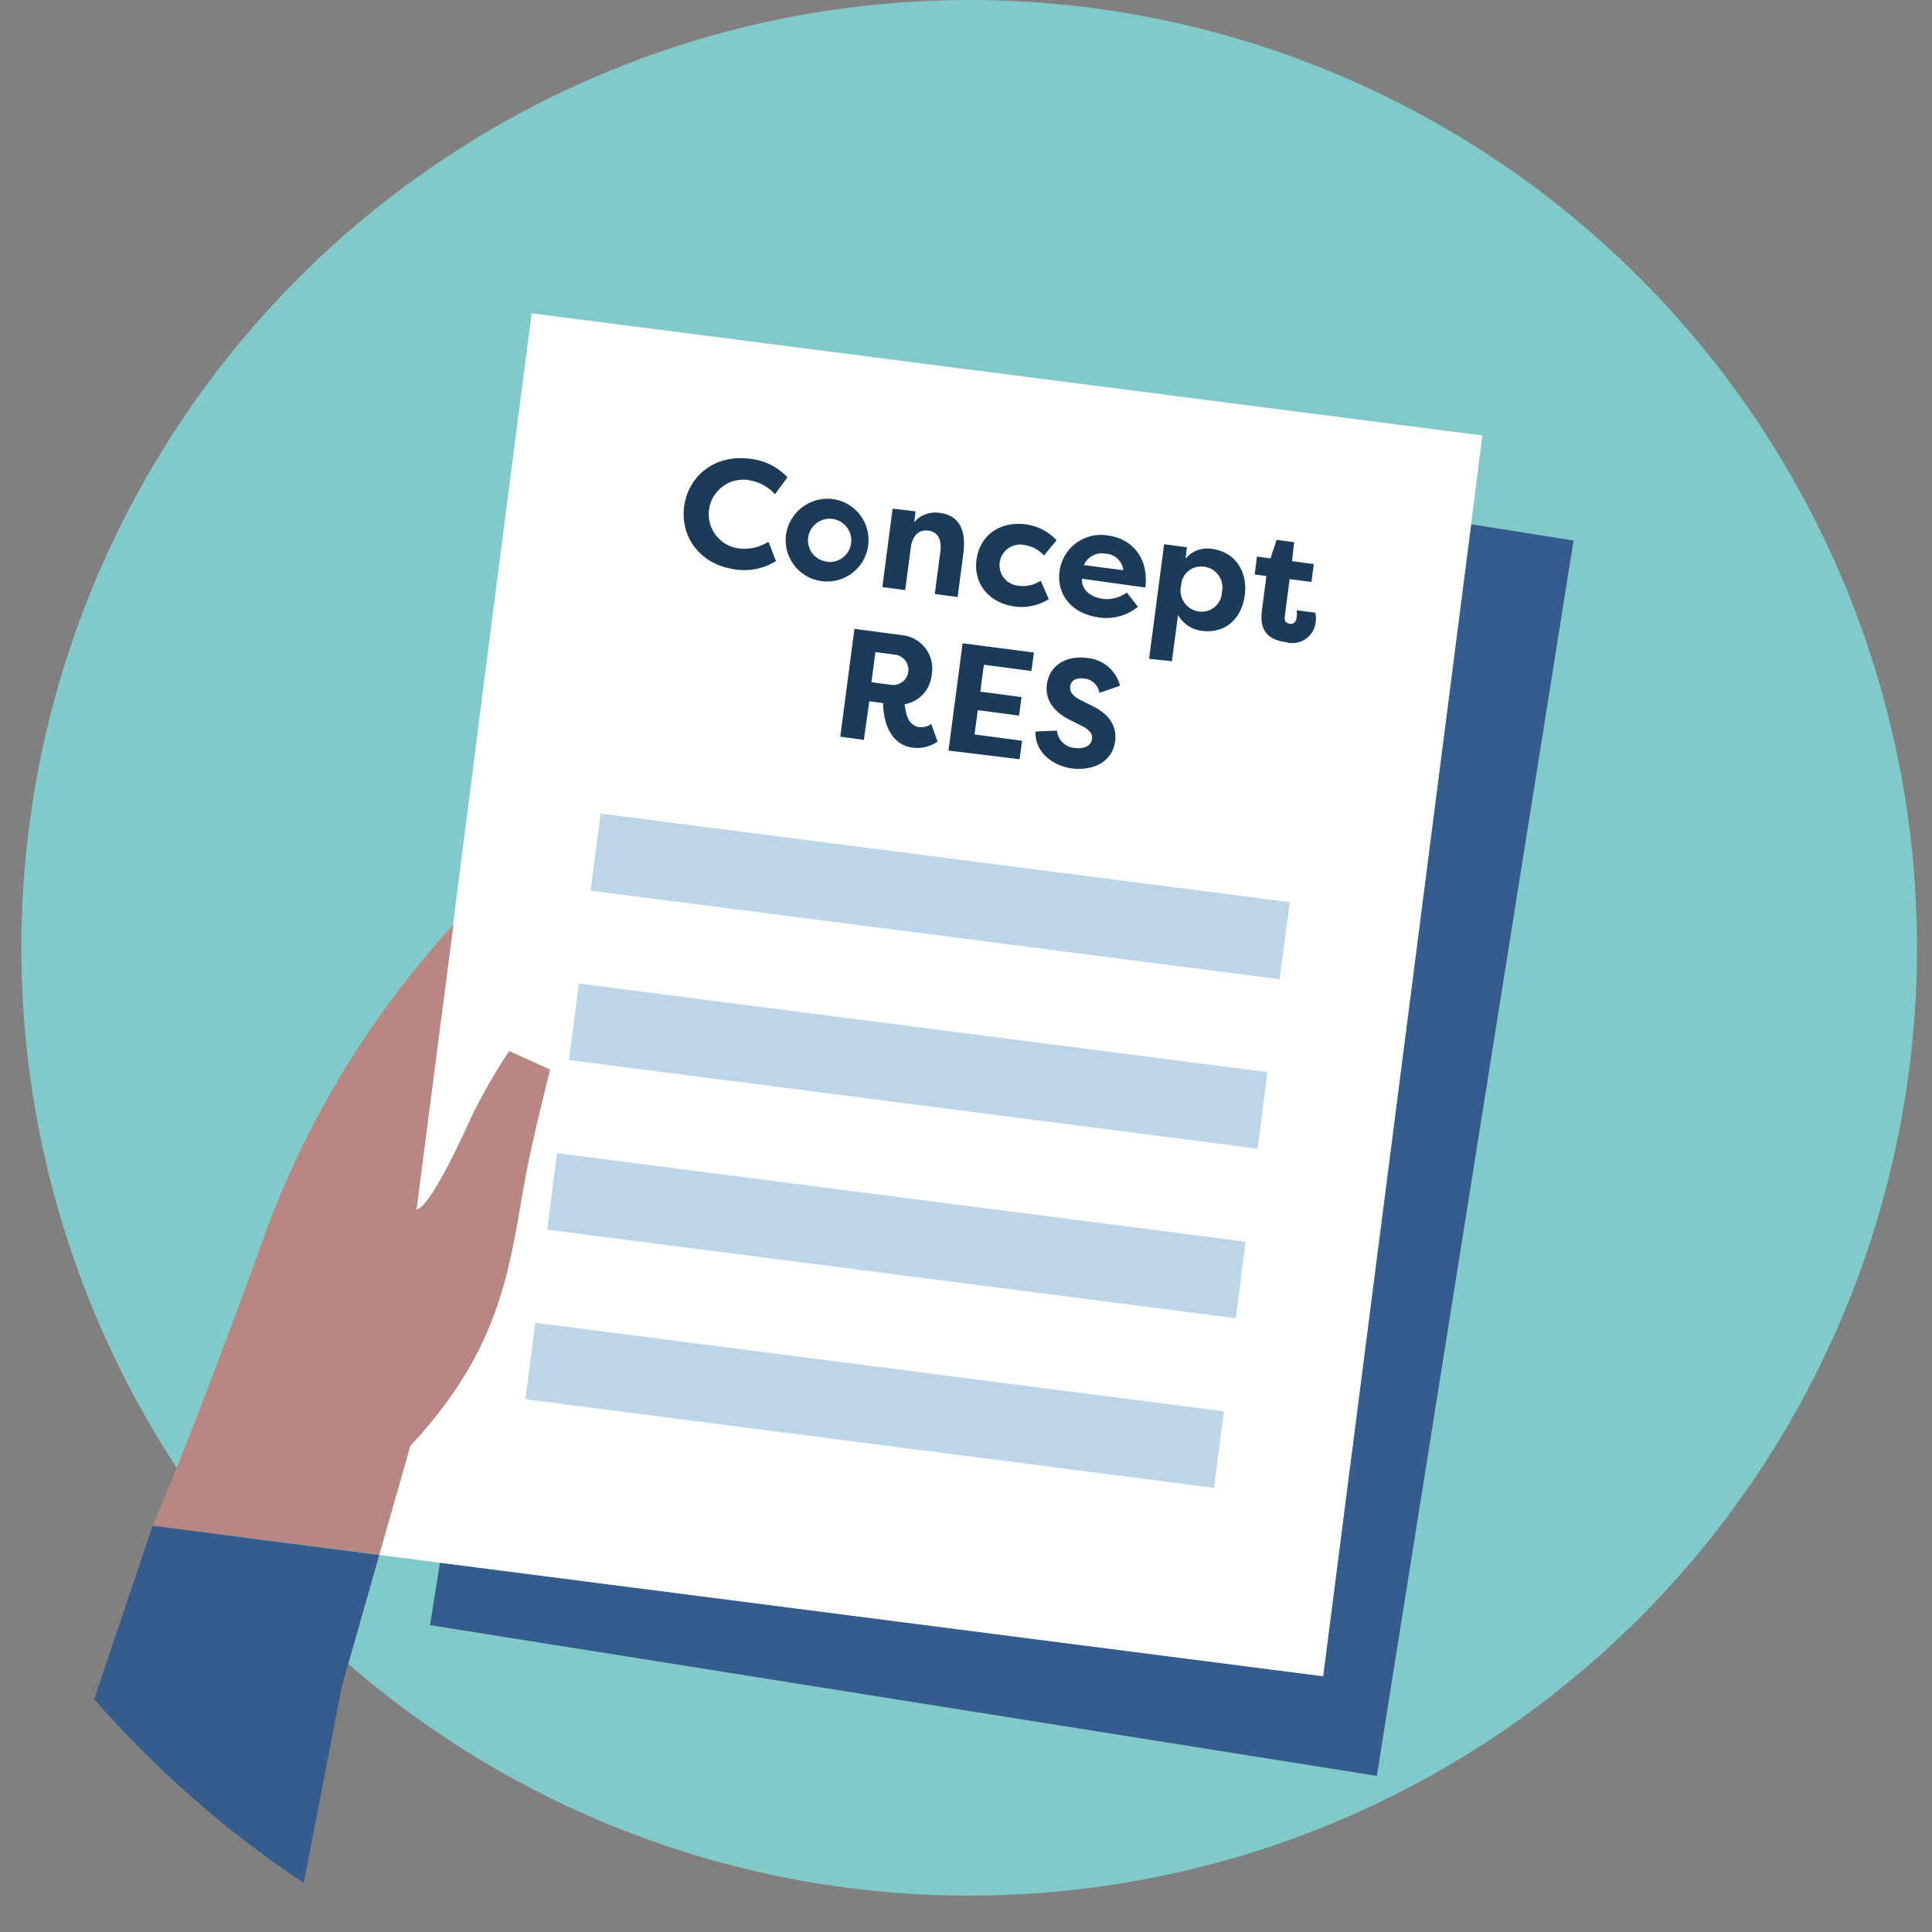 <svg id="Laag_1" data-name="Laag 1" xmlns="http://www.w3.org/2000/svg" xmlns:xlink="http://www.w3.org/1999/xlink" viewBox="0 0 208.91 208.91"><rect x="0" y="0" width="208.91" height="208.91" fill="#808080" stroke="none"/><defs><style>.cls-1{fill:none;}.cls-2{fill:#82cac9;}.cls-3{clip-path:url(#clip-path);}.cls-4{fill:#355c8c;}.cls-5{fill:#fff;}.cls-6{fill:#bdd5e8;}.cls-7{fill:#b98681;}.cls-8{fill:#1b3b58;}</style><clipPath id="clip-path"><circle class="cls-1" cx="96.55" cy="108.18" r="114.75"/></clipPath></defs><circle class="cls-2" cx="104.8" cy="102.49" r="102.49"/><g class="cls-3"><polygon class="cls-4" points="47.57 168.98 46.5 175.73 135.18 189.85 148.88 192.03 150.07 184.53 170.15 58.45 159.09 56.69 143.07 181.26 47.57 168.98"/><path class="cls-5" d="M50.87,121a62.11,62.11,0,0,1,4.2-7.36l4.4,2s-1.4,5.64-2.18,9.28c-2.18,10.21-1.9,19.61-12.92,31.4L41,168.14l6.57.84,95.5,12.27,16-124.56,1.22-9.6L57.49,33.88l-4,30.89L49,99.91l-4,30.86S46.19,131.39,50.87,121Zm87.47-15.16L63.89,96.29,65,88l74.45,9.57Z"/><rect class="cls-6" x="97.48" y="59.4" width="8.34" height="75.07" transform="translate(-7.46 185.39) rotate(-82.67)"/><rect class="cls-6" x="95.12" y="77.74" width="8.34" height="75.07" transform="translate(-27.71 199.05) rotate(-82.67)"/><rect class="cls-6" x="92.76" y="96.07" width="8.34" height="75.07" transform="translate(-47.95 212.71) rotate(-82.67)"/><rect class="cls-6" x="90.4" y="114.41" width="8.34" height="75.07" transform="translate(-68.19 226.37) rotate(-82.67)"/><rect class="cls-6" x="97.48" y="59.4" width="8.34" height="75.07" transform="translate(-7.46 185.39) rotate(-82.67)"/><path class="cls-7" d="M41,168.14,37,182.4h0L41,168.14l3.37-11.8c11-11.79,10.74-21.19,12.91-31.4.78-3.64,2.19-9.27,2.19-9.27l-4.41-2a60.32,60.32,0,0,0-4.2,7.36c-4.68,10.38-5.82,9.75-5.82,9.75l4-30.86-2.11,2.45a100.48,100.48,0,0,0-18.56,31.86C21.23,154.1,16.51,165,16.51,165L40.25,168Z"/><polygon class="cls-4" points="27.98 228.71 36.95 182.41 41.01 168.14 40.25 168.04 16.5 164.99 -4.46 227.17 27.98 228.71"/></g><path class="cls-8" d="M81.15,49.61a6.5,6.5,0,0,1,4,2L83.8,53.44a4.88,4.88,0,0,0-2.93-1.54,3.73,3.73,0,1,0-1,7.4,4.9,4.9,0,0,0,3.23-.72l.81,2.09a6.46,6.46,0,0,1-4.36.91c-3.93-.52-6-3.59-5.57-6.82S77.22,49.09,81.15,49.61Z"/><path class="cls-8" d="M90.28,54A4.48,4.48,0,1,1,85,57.78,4.54,4.54,0,0,1,90.28,54Zm-.89,6.75a2.34,2.34,0,1,0-2-2.62A2.3,2.3,0,0,0,89.39,60.72Z"/><path class="cls-8" d="M96.52,55,99,55.3l-.15,1.17a3,3,0,0,1,2.81-1c2.39.32,2.78,2.31,2.5,4.46l-.61,4.63-2.47-.33.6-4.57c.16-1.18-.16-2.13-1.3-2.28s-1.75.69-1.9,1.87l-.6,4.56-2.47-.33Z"/><path class="cls-8" d="M110.93,56.7a5.55,5.55,0,0,1,3.32,1.72l-1.37,1.65a3.46,3.46,0,0,0-2.12-1.14,2.23,2.23,0,1,0-.58,4.41,3.4,3.4,0,0,0,2.35-.55l.88,2a5.61,5.61,0,0,1-3.64.8c-2.92-.39-4.51-2.54-4.18-5.06S108,56.31,110.93,56.7Z"/><path class="cls-8" d="M123.05,65.61a5.37,5.37,0,0,1-4.18,1.16c-3.15-.42-4.62-2.62-4.3-5a4.52,4.52,0,0,1,5.28-3.86c2.36.31,4.4,2.23,4,5.62L117,62.58c-.09,1.07.78,2,2.36,2.19a3.67,3.67,0,0,0,2.48-.7ZM117.2,61.1l4.26.56a2,2,0,0,0-1.9-1.79A2.14,2.14,0,0,0,117.2,61.1Z"/><path class="cls-8" d="M124.25,71.24l1.63-12.39,2.47.33-.16,1.24a3.05,3.05,0,0,1,2.86-1.07c2.58.34,3.88,2.54,3.55,5s-2,4.21-4.68,3.86a3.47,3.47,0,0,1-2.54-1.71l-.66,5Zm6-9.95a2.15,2.15,0,0,0-2.53,2,2.29,2.29,0,0,0,2,2.84A2.18,2.18,0,0,0,132.13,64,2.25,2.25,0,0,0,130.27,61.29Z"/><path class="cls-8" d="M139.71,60.68l2.35.31-.25,1.94-2.36-.31-.52,4c-.05.36,0,.76.53.83s.7-.32.75-.71a3,3,0,0,0,0-.75l2,.26a2.47,2.47,0,0,1,.06,1A2.54,2.54,0,0,1,139,69.43c-1.49-.2-2.88-.92-2.55-3.39l.49-3.75-1.27-.17.25-1.94,1.46.2.66-2,1.9.25Z"/><path class="cls-8" d="M97.82,76.15c.14,1.27.47,2.33,1.63,2.48a1.92,1.92,0,0,0,1.25-.34l.68,1.89a3.79,3.79,0,0,1-2.72.66c-2.75-.37-3.19-3.56-3.16-4.81L94,75.83,93.41,80l-2.55-.34L92.39,68l5.15.68a3.63,3.63,0,0,1,3.2,4.31A3.55,3.55,0,0,1,97.82,76.15ZM96.5,74.07a1.65,1.65,0,0,0,.43-3.26l-2.27-.3-.43,3.26Z"/><path class="cls-8" d="M102.56,81.16l1.53-11.6,7.71,1-.27,2-5.14-.68L106,74.79l4.46.59-.27,2-4.46-.59-.35,2.63,5.14.68-.27,2Z"/><path class="cls-8" d="M114.29,79a2.07,2.07,0,0,0,1.89,1.87c.92.12,1.79-.11,1.9-1,.06-.45-.13-.89-1.18-1.42l-1.2-.6c-2.45-1.21-2.62-2.87-2.5-3.83.28-2.09,2.09-3.17,4.36-2.87a4,4,0,0,1,3.55,3l-2.23.77a1.86,1.86,0,0,0-1.62-1.55c-.79-.1-1.45.13-1.55.89,0,.3,0,.86,1.08,1.41l1.17.59c2.5,1.16,2.75,2.78,2.63,3.84-.32,2.44-2.58,3.24-4.62,3-2.22-.29-4.08-1.82-4-4Z"/></svg>
